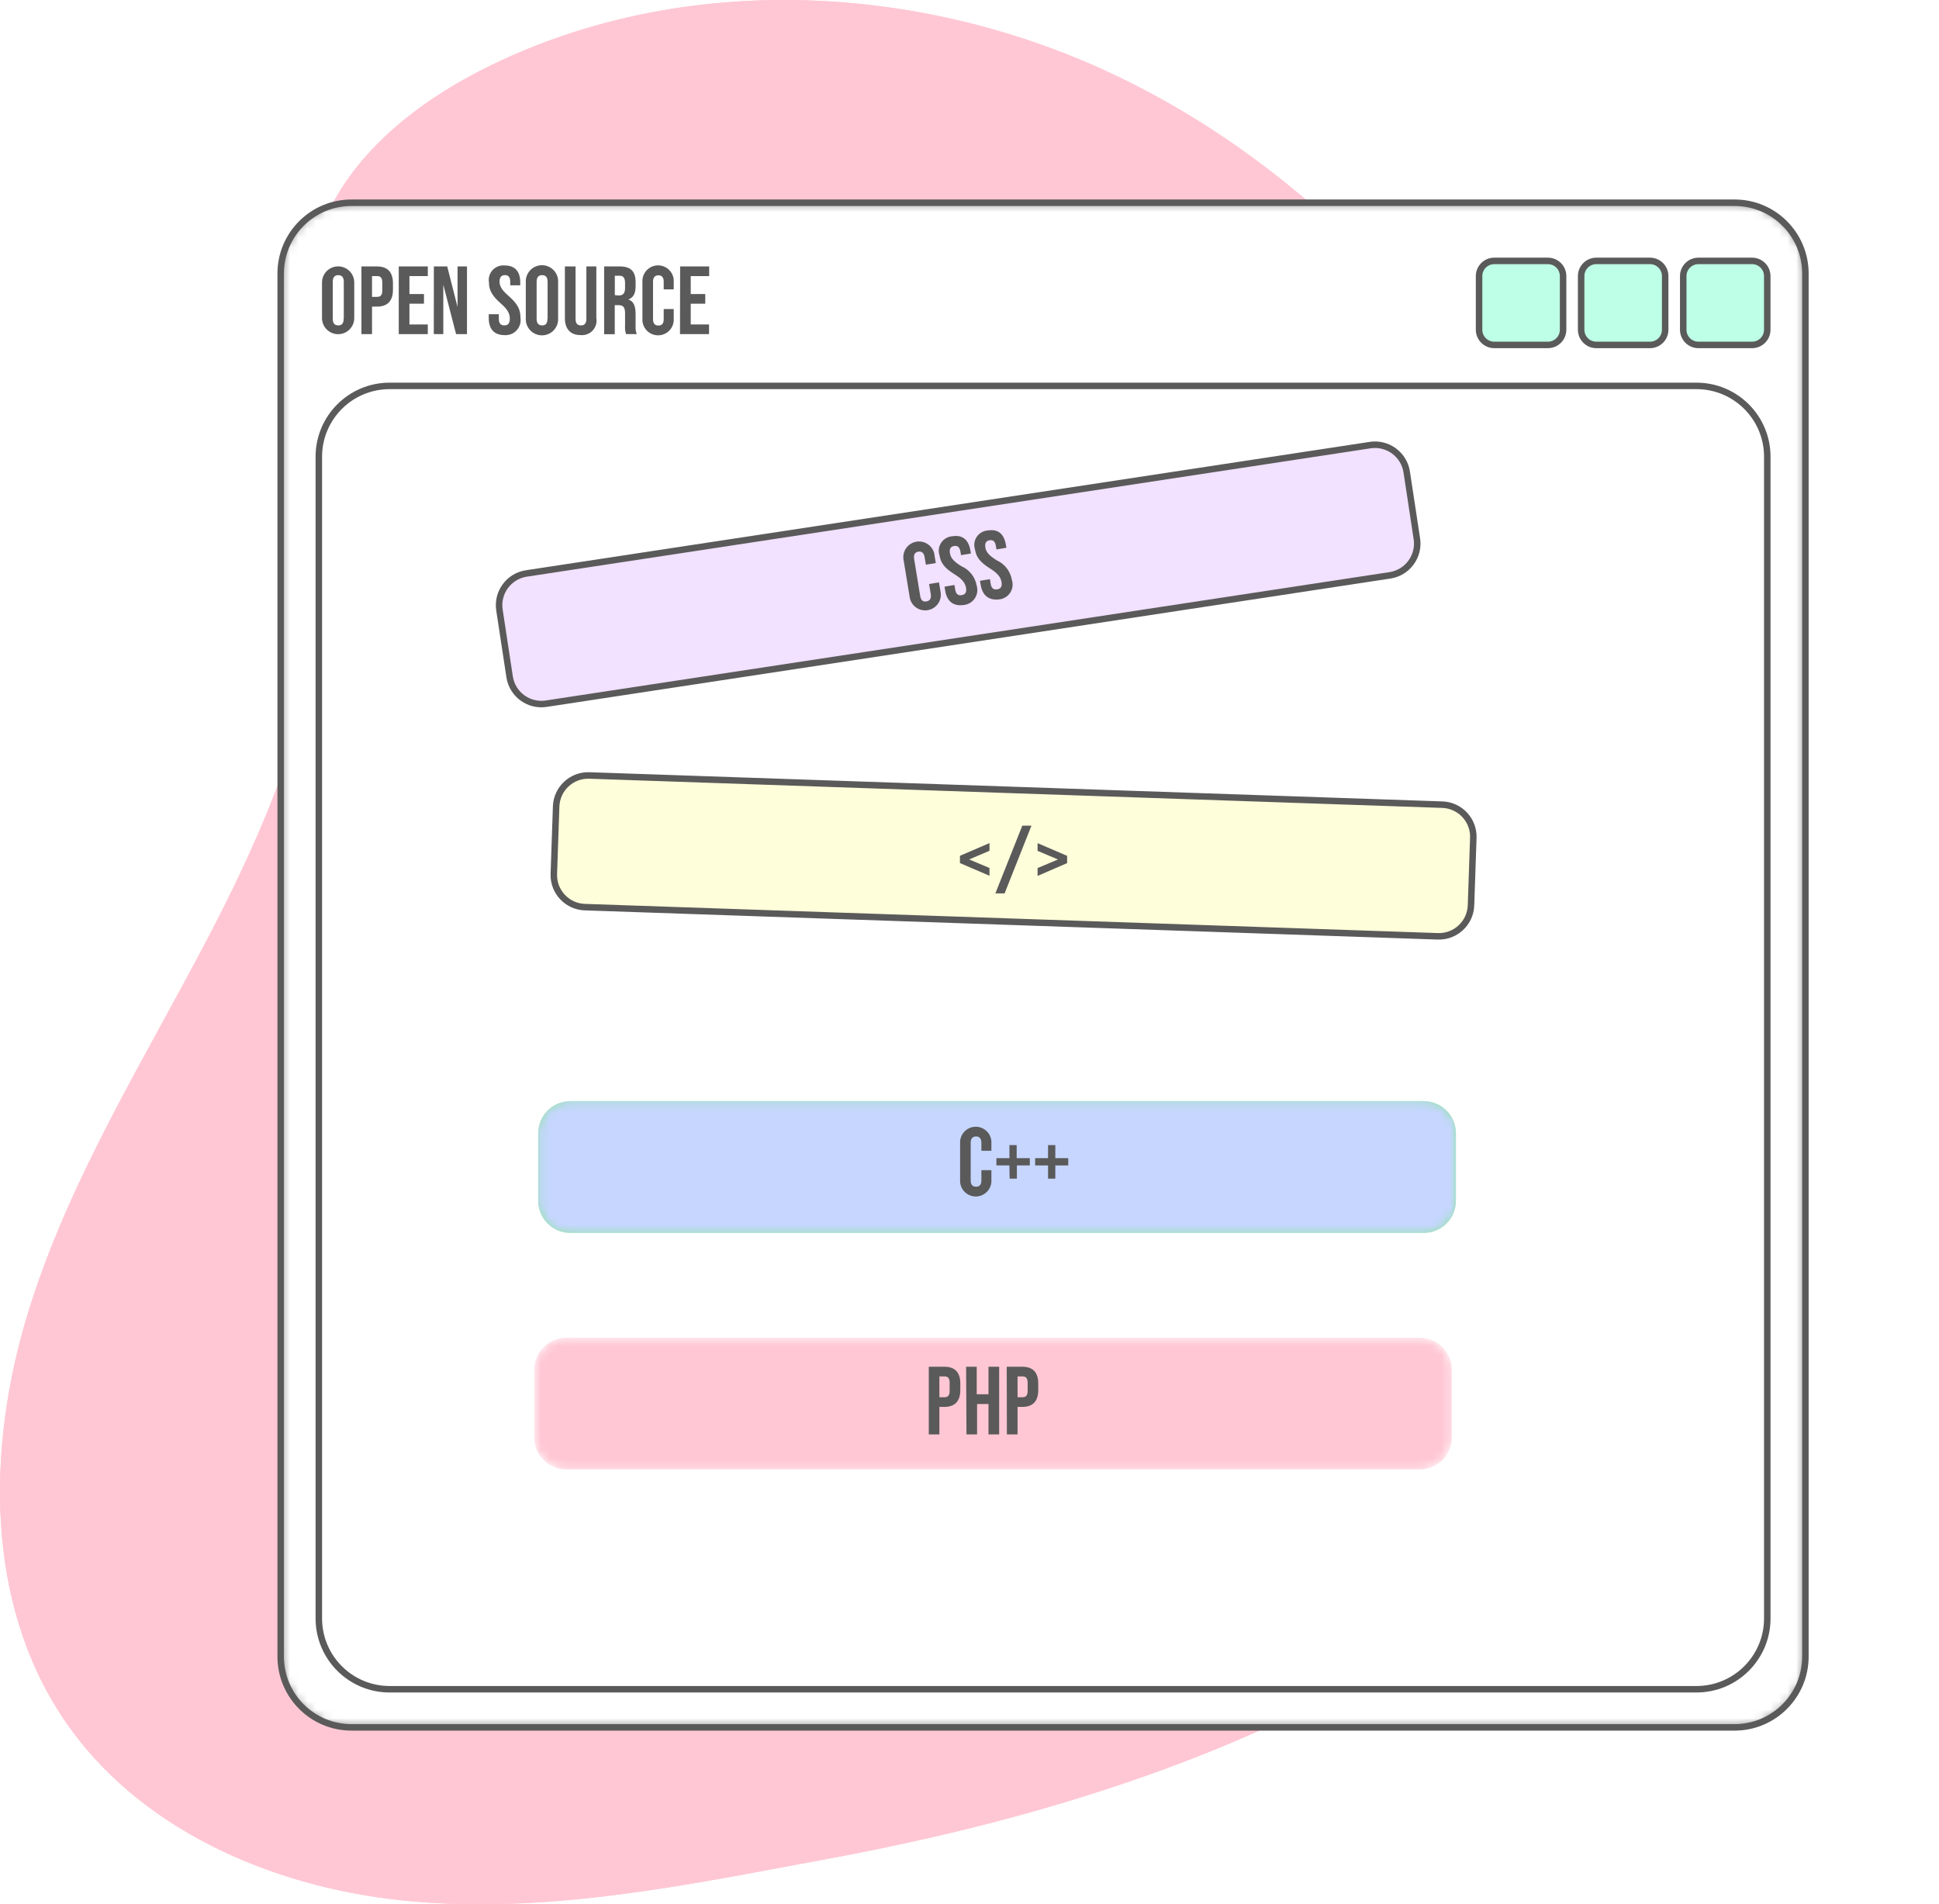 <svg width="224" height="220" viewBox="0 0 224 220" fill="none" xmlns="http://www.w3.org/2000/svg">
<path d="M198.016 133.193C198.285 108.286 191.617 83.362 180.384 61.126C169.151 38.89 151.446 19.498 128.957 8.754C106.467 -1.99 79.126 -3.362 56.727 7.54C48.333 11.627 40.366 17.8 37.049 26.526C32.81 37.687 37.004 50.056 37.448 61.98C38.044 78.145 31.64 93.73 24.162 108.083C16.685 122.437 7.936 136.291 3.208 151.758C-1.52 167.225 -1.7 185.064 7.29 198.507C15.774 211.197 31.14 217.927 46.32 219.535C61.5 221.142 76.754 218.298 91.754 215.47C107.423 212.501 197.318 198.164 198.016 133.193Z" fill="#FFC7D4"/>
<path d="M198.016 133.193C198.285 108.286 191.617 83.362 180.384 61.126C169.151 38.89 151.446 19.498 128.957 8.754C106.467 -1.99 79.126 -3.362 56.727 7.54C48.333 11.627 40.366 17.8 37.049 26.526C32.81 37.687 37.004 50.056 37.448 61.98C38.044 78.145 31.64 93.73 24.162 108.083C16.685 122.437 7.936 136.291 3.208 151.758C-1.52 167.225 -1.7 185.064 7.29 198.507C15.774 211.197 31.14 217.927 46.32 219.535C61.5 221.142 76.754 218.298 91.754 215.47C107.423 212.501 197.318 198.164 198.016 133.193Z" fill="#FFC7D4"/>
<g filter="url(#filter0_d_1647_287)">
<path d="M200.386 19.422H40.606C36.088 19.422 32.426 23.084 32.426 27.602V187.382C32.426 191.9 36.088 195.562 40.606 195.562H200.386C204.903 195.562 208.566 191.9 208.566 187.382V27.602C208.566 23.084 204.903 19.422 200.386 19.422Z" fill="#5A5A5A"/>
<mask id="mask0_1647_287" style="mask-type:luminance" maskUnits="userSpaceOnUse" x="32" y="19" width="177" height="177">
<path d="M200.386 19.422H40.606C36.088 19.422 32.426 23.084 32.426 27.602V187.382C32.426 191.9 36.088 195.562 40.606 195.562H200.386C204.903 195.562 208.566 191.9 208.566 187.382V27.602C208.566 23.084 204.903 19.422 200.386 19.422Z" fill="white"/>
</mask>
<g mask="url(#mask0_1647_287)">
<path d="M200.386 19.422H40.606C36.088 19.422 32.426 23.084 32.426 27.602V187.382C32.426 191.9 36.088 195.562 40.606 195.562H200.386C204.903 195.562 208.566 191.9 208.566 187.382V27.602C208.566 23.084 204.903 19.422 200.386 19.422Z" fill="white"/>
</g>
<path d="M200.386 19.422H40.606C36.088 19.422 32.426 23.084 32.426 27.602V187.382C32.426 191.9 36.088 195.562 40.606 195.562H200.386C204.903 195.562 208.566 191.9 208.566 187.382V27.602C208.566 23.084 204.903 19.422 200.386 19.422Z" stroke="#5A5A5A" stroke-width="0.75" stroke-linecap="round" stroke-linejoin="round"/>
<path d="M195.982 40.583H45.012C40.495 40.583 36.832 44.245 36.832 48.763V182.978C36.832 187.496 40.495 191.158 45.012 191.158H195.982C200.5 191.158 204.163 187.496 204.163 182.978V48.763C204.163 44.245 200.5 40.583 195.982 40.583Z" fill="white"/>
<path d="M195.982 40.583H45.012C40.495 40.583 36.832 44.245 36.832 48.763V182.978C36.832 187.496 40.495 191.158 45.012 191.158H195.982C200.5 191.158 204.163 187.496 204.163 182.978V48.763C204.163 44.245 200.5 40.583 195.982 40.583Z" stroke="#5A5A5A" stroke-width="0.75" stroke-linecap="round" stroke-linejoin="round"/>
<path d="M202.407 26.142H196.207C195.238 26.142 194.453 26.927 194.453 27.895V34.095C194.453 35.064 195.238 35.849 196.207 35.849H202.407C203.375 35.849 204.16 35.064 204.16 34.095V27.895C204.16 26.927 203.375 26.142 202.407 26.142Z" fill="#BDFFE7" stroke="#5A5A5A" stroke-width="0.75" stroke-linecap="round" stroke-linejoin="round"/>
<path d="M190.614 26.142H184.414C183.445 26.142 182.66 26.927 182.66 27.895V34.095C182.66 35.064 183.445 35.849 184.414 35.849H190.614C191.582 35.849 192.367 35.064 192.367 34.095V27.895C192.367 26.927 191.582 26.142 190.614 26.142Z" fill="#BDFFE7" stroke="#5A5A5A" stroke-width="0.75" stroke-linecap="round" stroke-linejoin="round"/>
<path d="M178.821 26.142H172.621C171.652 26.142 170.867 26.927 170.867 27.895V34.095C170.867 35.064 171.652 35.849 172.621 35.849H178.821C179.789 35.849 180.574 35.064 180.574 34.095V27.895C180.574 26.927 179.789 26.142 178.821 26.142Z" fill="#BDFFE7" stroke="#5A5A5A" stroke-width="0.75" stroke-linecap="round" stroke-linejoin="round"/>
<path d="M37.199 32.747V28.636C37.199 28.142 37.395 27.668 37.745 27.319C38.094 26.969 38.568 26.773 39.062 26.773C39.556 26.773 40.029 26.969 40.379 27.319C40.728 27.668 40.924 28.142 40.924 28.636V32.747C40.924 33.241 40.728 33.714 40.379 34.064C40.029 34.413 39.556 34.609 39.062 34.609C38.568 34.609 38.094 34.413 37.745 34.064C37.395 33.714 37.199 33.241 37.199 32.747ZM39.716 32.822V28.56C39.716 27.998 39.465 27.788 39.079 27.788C38.693 27.788 38.441 27.998 38.441 28.56V32.822C38.441 33.384 38.684 33.594 39.079 33.594C39.473 33.594 39.7 33.384 39.7 32.822H39.716Z" fill="#5A5A5A"/>
<path d="M41.754 26.781H43.558C44.791 26.781 45.395 27.461 45.395 28.719V29.483C45.395 30.733 44.791 31.421 43.558 31.421H42.979V34.601H41.754V26.781ZM43.558 30.297C43.952 30.297 44.162 30.12 44.162 29.567V28.635C44.162 28.082 43.952 27.897 43.558 27.897H42.979V30.297H43.558Z" fill="#5A5A5A"/>
<path d="M46.066 26.781H49.422V27.897H47.3V29.97H48.978V31.085H47.3V33.485H49.422V34.601H46.066V26.781Z" fill="#5A5A5A"/>
<path d="M50.122 26.781H51.665L52.857 31.463V26.781H53.947V34.601H52.689L51.212 28.895V34.601H50.113L50.122 26.781Z" fill="#5A5A5A"/>
<path d="M56.461 32.745V32.3H57.627V32.837C57.627 33.391 57.87 33.592 58.265 33.592C58.659 33.592 58.894 33.391 58.894 32.812C58.894 32.233 58.651 31.746 57.845 31.05C56.822 30.144 56.486 29.506 56.486 28.617C56.443 28.362 56.46 28.1 56.535 27.853C56.61 27.605 56.741 27.378 56.918 27.19C57.095 27.002 57.313 26.857 57.556 26.767C57.798 26.676 58.058 26.643 58.315 26.67C59.515 26.67 60.102 27.383 60.102 28.634V28.961H58.944V28.558C58.944 27.996 58.718 27.786 58.332 27.786C57.946 27.786 57.711 27.996 57.711 28.533C57.711 29.07 57.971 29.514 58.777 30.211C59.8 31.117 60.127 31.738 60.127 32.728C60.166 32.986 60.146 33.25 60.069 33.5C59.991 33.749 59.858 33.978 59.68 34.169C59.502 34.36 59.283 34.509 59.039 34.604C58.795 34.698 58.534 34.737 58.273 34.716C57.065 34.708 56.461 33.995 56.461 32.745Z" fill="#5A5A5A"/>
<path d="M60.742 32.746V28.635C60.725 28.379 60.761 28.122 60.847 27.881C60.933 27.64 61.068 27.419 61.243 27.232C61.418 27.044 61.629 26.895 61.864 26.793C62.099 26.691 62.353 26.638 62.609 26.638C62.865 26.638 63.119 26.691 63.354 26.793C63.589 26.895 63.801 27.044 63.976 27.232C64.151 27.419 64.285 27.64 64.372 27.881C64.458 28.122 64.493 28.379 64.476 28.635V32.746C64.493 33.001 64.458 33.258 64.372 33.499C64.285 33.741 64.151 33.962 63.976 34.149C63.801 34.336 63.589 34.485 63.354 34.587C63.119 34.689 62.865 34.742 62.609 34.742C62.353 34.742 62.099 34.689 61.864 34.587C61.629 34.485 61.418 34.336 61.243 34.149C61.068 33.962 60.933 33.741 60.847 33.499C60.761 33.258 60.725 33.001 60.742 32.746ZM63.26 32.821V28.559C63.26 27.997 63.016 27.787 62.63 27.787C62.244 27.787 61.993 27.997 61.993 28.559V32.821C61.993 33.383 62.236 33.593 62.63 33.593C63.025 33.593 63.243 33.383 63.243 32.821H63.26Z" fill="#5A5A5A"/>
<path d="M65.258 32.747V26.781H66.491V32.839C66.491 33.393 66.726 33.594 67.112 33.594C67.498 33.594 67.741 33.393 67.741 32.839V26.781H68.891V32.747C68.937 33.004 68.922 33.268 68.848 33.518C68.774 33.769 68.642 33.998 68.464 34.189C68.286 34.379 68.065 34.526 67.82 34.616C67.575 34.707 67.313 34.739 67.053 34.71C65.887 34.71 65.258 33.997 65.258 32.747Z" fill="#5A5A5A"/>
<path d="M69.793 26.781H71.614C72.88 26.781 73.426 27.377 73.426 28.577V29.063C73.426 29.902 73.174 30.381 72.587 30.599C73.199 30.792 73.426 31.371 73.426 32.277V33.653C73.402 33.975 73.448 34.298 73.56 34.601H72.327C72.222 34.291 72.182 33.962 72.209 33.636V32.21C72.209 31.488 71.999 31.253 71.446 31.253H71.018V34.609H69.793V26.781ZM71.471 30.137C71.932 30.137 72.209 29.927 72.209 29.298V28.694C72.209 28.14 72.025 27.855 71.588 27.855H71.026V30.095L71.471 30.137Z" fill="#5A5A5A"/>
<path d="M74.215 32.788V28.593C74.198 28.345 74.233 28.096 74.316 27.862C74.399 27.628 74.529 27.414 74.699 27.232C74.868 27.051 75.073 26.906 75.301 26.807C75.529 26.708 75.775 26.657 76.023 26.657C76.272 26.657 76.517 26.708 76.745 26.807C76.973 26.906 77.178 27.051 77.347 27.232C77.517 27.414 77.647 27.628 77.731 27.862C77.814 28.096 77.848 28.345 77.831 28.593V29.431H76.673V28.534C76.673 28.014 76.422 27.804 76.061 27.804C75.7 27.804 75.44 28.014 75.44 28.534V32.897C75.44 33.408 75.692 33.61 76.061 33.61C76.43 33.61 76.673 33.408 76.673 32.897V31.705H77.831V32.804C77.848 33.052 77.814 33.301 77.731 33.535C77.647 33.769 77.517 33.983 77.347 34.165C77.178 34.346 76.973 34.491 76.745 34.59C76.517 34.689 76.272 34.74 76.023 34.74C75.775 34.74 75.529 34.689 75.301 34.59C75.073 34.491 74.868 34.346 74.699 34.165C74.529 33.983 74.399 33.769 74.316 33.535C74.233 33.301 74.198 33.052 74.215 32.804V32.788Z" fill="#5A5A5A"/>
<path d="M78.572 26.781H81.927V27.897H79.796V29.97H81.474V31.085H79.796V33.485H81.911V34.601H78.555L78.572 26.781Z" fill="#5A5A5A"/>
<path d="M166.623 88.962L68.081 85.589C66.034 85.519 64.318 87.122 64.248 89.169L63.981 96.967C63.911 99.014 65.514 100.73 67.561 100.8L166.102 104.172C168.149 104.242 169.865 102.64 169.936 100.593L170.202 92.795C170.272 90.748 168.67 89.032 166.623 88.962Z" fill="#FFFEDA" stroke="#5A5A5A" stroke-width="0.75" stroke-linecap="round" stroke-linejoin="round"/>
<path d="M110.895 95.709V94.87L114.309 93.401V94.291L111.96 95.289L114.309 96.279V97.177L110.895 95.709Z" fill="#5A5A5A"/>
<path d="M118.101 91.387H119.158L116.054 99.215H114.988L118.101 91.387Z" fill="#5A5A5A"/>
<path d="M119.863 96.285L122.221 95.296L119.863 94.297V93.408L123.278 94.876V95.715L119.863 97.192V96.285Z" fill="#5A5A5A"/>
<path d="M158.285 47.422L60.807 62.251C58.782 62.559 57.39 64.451 57.698 66.475L58.872 74.189C59.18 76.214 61.071 77.606 63.096 77.298L160.574 62.468C162.599 62.16 163.99 60.269 163.682 58.245L162.509 50.531C162.201 48.506 160.31 47.114 158.285 47.422Z" fill="#F2E1FF" stroke="#5A5A5A" stroke-width="0.75" stroke-linecap="round" stroke-linejoin="round"/>
<path d="M105.083 64.944L104.404 60.799C104.344 60.556 104.336 60.304 104.378 60.058C104.421 59.812 104.514 59.578 104.652 59.369C104.789 59.161 104.969 58.983 105.178 58.847C105.388 58.712 105.623 58.621 105.869 58.58C106.116 58.539 106.368 58.55 106.61 58.612C106.852 58.673 107.079 58.784 107.276 58.937C107.473 59.09 107.636 59.283 107.756 59.502C107.875 59.721 107.948 59.963 107.969 60.212L108.104 61.051L106.962 61.235L106.811 60.346C106.728 59.843 106.451 59.675 106.09 59.733C105.729 59.792 105.519 60.035 105.603 60.572L106.308 64.877C106.392 65.388 106.669 65.548 107.03 65.481C107.39 65.413 107.609 65.187 107.525 64.642L107.332 63.467L108.473 63.282L108.657 64.365C108.703 64.602 108.7 64.846 108.65 65.082C108.6 65.319 108.503 65.543 108.365 65.741C108.226 65.939 108.05 66.108 107.846 66.237C107.642 66.366 107.414 66.453 107.175 66.493C106.937 66.533 106.693 66.524 106.458 66.469C106.223 66.413 106.001 66.31 105.806 66.167C105.611 66.025 105.447 65.844 105.323 65.637C105.199 65.43 105.117 65.2 105.083 64.96V64.944Z" fill="#5A5A5A"/>
<path d="M109.184 64.221L109.117 63.776L110.258 63.583L110.351 64.12C110.443 64.665 110.711 64.825 111.097 64.757C111.483 64.69 111.693 64.464 111.601 63.919C111.508 63.373 111.19 62.912 110.275 62.349C109.117 61.628 108.681 61.049 108.538 60.168C108.455 59.923 108.43 59.663 108.464 59.406C108.498 59.15 108.591 58.905 108.736 58.69C108.881 58.476 109.073 58.298 109.297 58.17C109.522 58.042 109.774 57.968 110.032 57.953C111.206 57.76 111.903 58.373 112.113 59.631L112.163 59.95L111.022 60.135L110.955 59.74C110.862 59.187 110.602 59.019 110.225 59.077C109.847 59.136 109.646 59.388 109.738 59.916C109.83 60.445 110.149 60.848 111.055 61.41C111.51 61.607 111.91 61.913 112.218 62.3C112.527 62.688 112.736 63.146 112.826 63.633C112.905 63.882 112.927 64.146 112.89 64.405C112.853 64.663 112.759 64.911 112.614 65.128C112.469 65.346 112.277 65.528 112.052 65.661C111.828 65.794 111.576 65.876 111.315 65.898C110.099 66.058 109.394 65.454 109.184 64.221Z" fill="#5A5A5A"/>
<path d="M113.286 63.542L113.211 63.097L114.36 62.912L114.444 63.441C114.536 63.995 114.813 64.146 115.199 64.087C115.585 64.028 115.795 63.785 115.702 63.248C115.61 62.711 115.283 62.241 114.377 61.679C113.219 60.949 112.783 60.379 112.64 59.498C112.557 59.253 112.531 58.993 112.565 58.737C112.599 58.482 112.691 58.237 112.835 58.023C112.979 57.809 113.17 57.63 113.394 57.502C113.617 57.374 113.868 57.298 114.125 57.283C115.308 57.09 116.004 57.694 116.206 58.961L116.265 59.279L115.115 59.472L115.048 59.078C114.964 58.524 114.704 58.348 114.318 58.415C113.932 58.482 113.748 58.726 113.831 59.254C113.915 59.783 114.251 60.177 115.157 60.739C115.608 60.944 116.002 61.256 116.305 61.648C116.607 62.04 116.81 62.5 116.894 62.988C116.976 63.236 117.001 63.5 116.966 63.76C116.931 64.019 116.838 64.267 116.693 64.485C116.549 64.704 116.356 64.886 116.131 65.019C115.906 65.152 115.653 65.232 115.392 65.253C114.201 65.379 113.487 64.775 113.286 63.542Z" fill="#5A5A5A"/>
<path d="M164.484 123.217H65.884C63.836 123.217 62.176 124.878 62.176 126.926V134.728C62.176 136.776 63.836 138.437 65.884 138.437H164.484C166.532 138.437 168.192 136.776 168.192 134.728V126.926C168.192 124.878 166.532 123.217 164.484 123.217Z" fill="#92E3A9"/>
<mask id="mask1_1647_287" style="mask-type:luminance" maskUnits="userSpaceOnUse" x="62" y="123" width="107" height="16">
<path d="M164.484 123.218H65.884C63.836 123.218 62.176 124.878 62.176 126.926V134.729C62.176 136.777 63.836 138.437 65.884 138.437H164.484C166.532 138.437 168.192 136.777 168.192 134.729V126.926C168.192 124.878 166.532 123.218 164.484 123.218Z" fill="white"/>
</mask>
<g mask="url(#mask1_1647_287)">
<path d="M164.484 123.218H65.884C63.836 123.218 62.176 124.878 62.176 126.926V134.729C62.176 136.777 63.836 138.437 65.884 138.437H164.484C166.532 138.437 168.192 136.777 168.192 134.729V126.926C168.192 124.878 166.532 123.218 164.484 123.218Z" fill="#C6D6FF"/>
</g>
<path d="M110.914 132.303V128.108C110.897 127.86 110.932 127.611 111.015 127.377C111.098 127.143 111.229 126.929 111.398 126.747C111.568 126.566 111.773 126.421 112.001 126.322C112.228 126.223 112.474 126.172 112.722 126.172C112.971 126.172 113.216 126.223 113.444 126.322C113.672 126.421 113.877 126.566 114.047 126.747C114.216 126.929 114.347 127.143 114.43 127.377C114.513 127.611 114.547 127.86 114.53 128.108V128.947H113.373V128.024C113.373 127.504 113.121 127.294 112.752 127.294C112.383 127.294 112.139 127.504 112.139 128.024V132.386C112.139 132.898 112.383 133.1 112.752 133.1C113.121 133.1 113.373 132.898 113.373 132.386V131.187H114.53V132.294C114.547 132.542 114.513 132.791 114.43 133.025C114.347 133.259 114.216 133.473 114.047 133.655C113.877 133.836 113.672 133.981 113.444 134.08C113.216 134.179 112.971 134.23 112.722 134.23C112.474 134.23 112.228 134.179 112.001 134.08C111.773 133.981 111.568 133.836 111.398 133.655C111.229 133.473 111.098 133.259 111.015 133.025C110.932 132.791 110.897 132.542 110.914 132.294V132.303Z" fill="#5A5A5A"/>
<path d="M116.611 130.642H115.109V129.803H116.611V128.292H117.45V129.803H118.969V130.642H117.475V132.169H116.636L116.611 130.642Z" fill="#5A5A5A"/>
<path d="M121.075 130.642H119.582V129.803H121.075V128.292H121.914V129.803H123.408V130.642H121.914V132.169H121.075V130.642Z" fill="#5A5A5A"/>
<mask id="mask2_1647_287" style="mask-type:luminance" maskUnits="userSpaceOnUse" x="61" y="150" width="107" height="16">
<path d="M164.015 150.549H65.415C63.367 150.549 61.707 152.209 61.707 154.257V162.06C61.707 164.108 63.367 165.768 65.415 165.768H164.015C166.063 165.768 167.723 164.108 167.723 162.06V154.257C167.723 152.209 166.063 150.549 164.015 150.549Z" fill="white"/>
</mask>
<g mask="url(#mask2_1647_287)">
<path d="M164.015 150.549H65.415C63.367 150.549 61.707 152.209 61.707 154.257V162.06C61.707 164.108 63.367 165.768 65.415 165.768H164.015C166.063 165.768 167.723 164.108 167.723 162.06V154.257C167.723 152.209 166.063 150.549 164.015 150.549Z" fill="#FFC7D4"/>
</g>
<path d="M107.297 153.898H109.109C110.334 153.898 110.938 154.578 110.938 155.828V156.6C110.938 157.85 110.334 158.538 109.109 158.538H108.522V161.718H107.297V153.898ZM109.109 157.422C109.495 157.422 109.705 157.238 109.705 156.684V155.753C109.705 155.199 109.495 155.014 109.109 155.014H108.522V157.422H109.109Z" fill="#5A5A5A"/>
<path d="M111.609 153.898H112.834V157.078H114.193V153.898H115.427V161.718H114.193V158.203H112.876V161.718H111.651L111.609 153.898Z" fill="#5A5A5A"/>
<path d="M116.301 153.898H118.113C119.338 153.898 119.942 154.578 119.942 155.828V156.6C119.942 157.85 119.338 158.538 118.113 158.538H117.551V161.718H116.318L116.301 153.898ZM118.113 157.422C118.499 157.422 118.717 157.238 118.717 156.684V155.753C118.717 155.199 118.499 155.014 118.113 155.014H117.551V157.422H118.113Z" fill="#5A5A5A"/>
</g>
<defs>
<filter id="filter0_d_1647_287" x="17.051" y="8.047" width="206.891" height="206.89" filterUnits="userSpaceOnUse" color-interpolation-filters="sRGB">
<feFlood flood-opacity="0" result="BackgroundImageFix"/>
<feColorMatrix in="SourceAlpha" type="matrix" values="0 0 0 0 0 0 0 0 0 0 0 0 0 0 0 0 0 0 127 0" result="hardAlpha"/>
<feOffset dy="4"/>
<feGaussianBlur stdDeviation="7.5"/>
<feComposite in2="hardAlpha" operator="out"/>
<feColorMatrix type="matrix" values="0 0 0 0 0 0 0 0 0 0 0 0 0 0 0 0 0 0 0.25 0"/>
<feBlend mode="normal" in2="BackgroundImageFix" result="effect1_dropShadow_1647_287"/>
<feBlend mode="normal" in="SourceGraphic" in2="effect1_dropShadow_1647_287" result="shape"/>
</filter>
</defs>
</svg>
